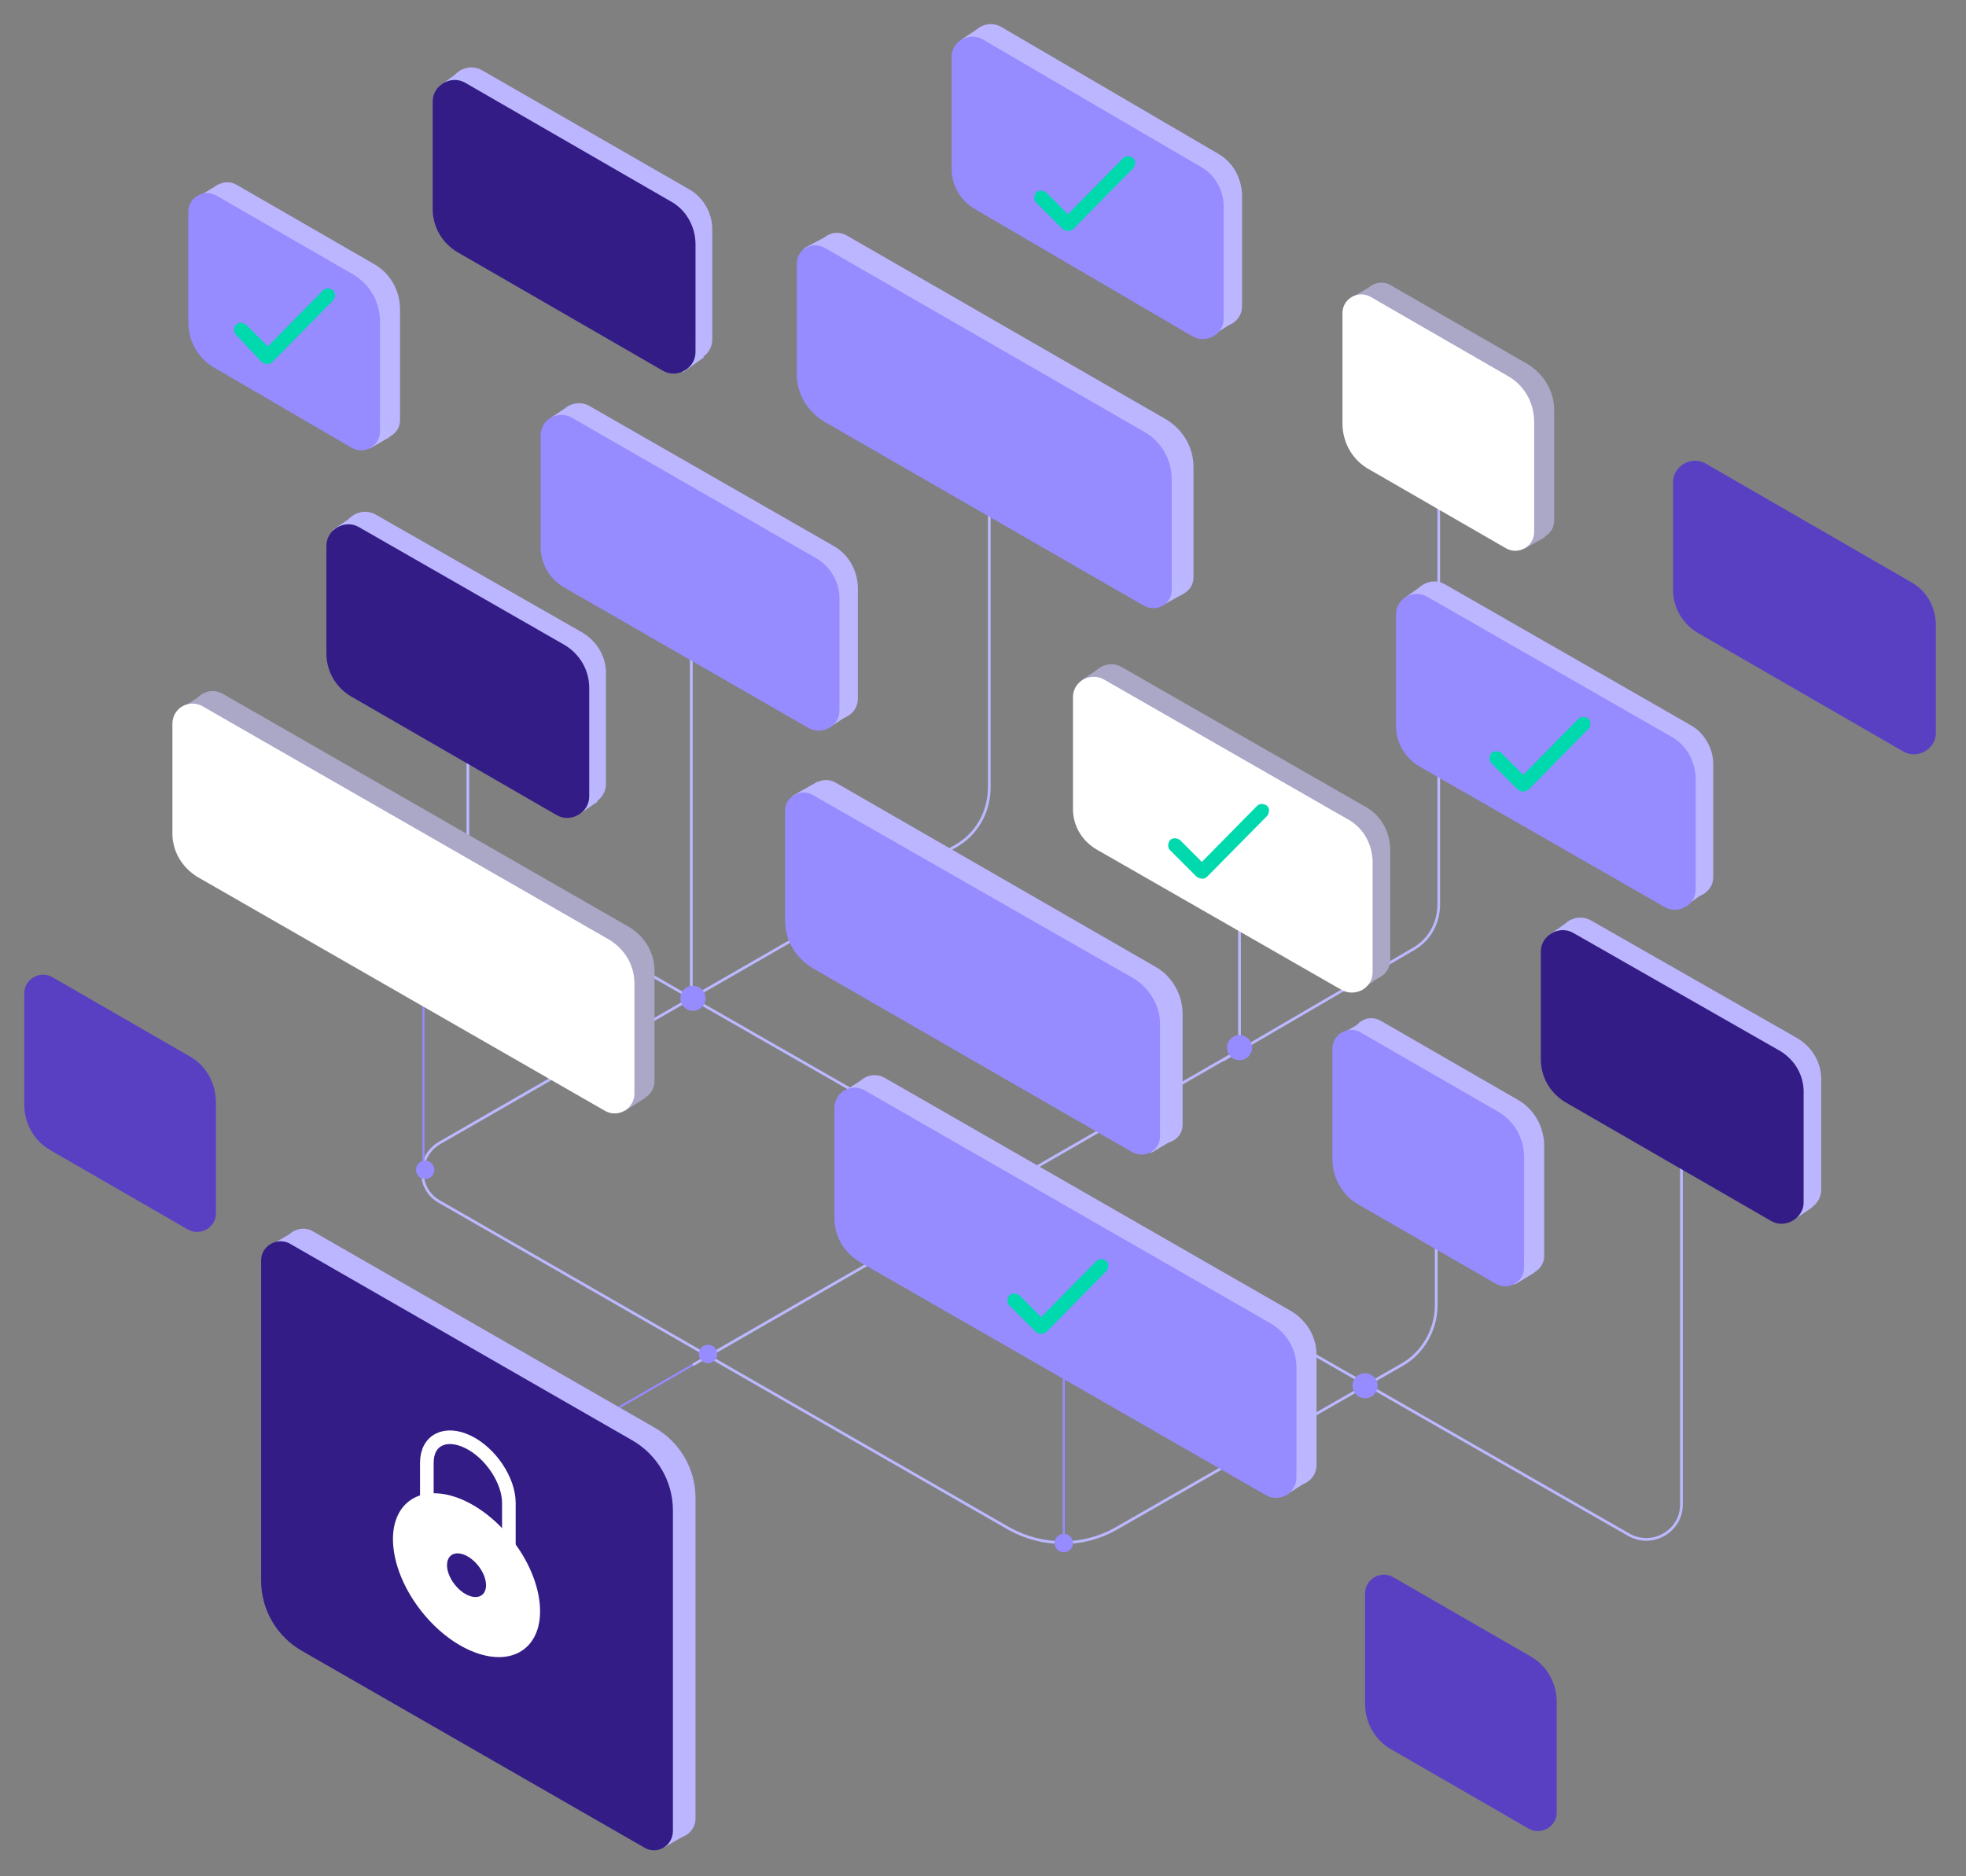 <?xml version="1.0" encoding="utf-8"?>
<!-- Generator: Adobe Illustrator 23.0.4, SVG Export Plug-In . SVG Version: 6.00 Build 0)  -->
<svg version="1.1" id="Layer_1" xmlns="http://www.w3.org/2000/svg" xmlns:xlink="http://www.w3.org/1999/xlink" x="0px" y="0px"
	 viewBox="0 0 234.9 224.2" style="enable-background:new 0 0 234.9 224.2;" xml:space="preserve">
<rect x="0" y="0" width="234.9" height="224.2" fill="#808080" stroke="none"/>
<style type="text/css">
	.st0{fill:none;stroke:#968BFF;stroke-width:0.244;stroke-miterlimit:10;}
	.st1{fill:none;stroke:#FFFFFF;stroke-width:0.244;stroke-miterlimit:10;}
	.st2{fill:none;stroke:#BBB8FF;stroke-width:0.326;stroke-miterlimit:10;}
	.st3{fill:#968BFF;}
	.st4{fill:#BCB5FF;}
	.st5{fill:#BBB8FF;}
	.st6{fill:#331C86;}
	.st7{fill:#5940C3;}
	.st8{fill:none;stroke:#FFFFFF;stroke-width:1.628;stroke-miterlimit:10;}
	.st9{fill:#FFFFFF;}
	.st10{fill:#AAA7C7;}
	.st11{fill:#00D9AD;}
</style>
<line class="st0" x1="127.1" y1="184" x2="127.1" y2="161.6"/>
<line class="st0" x1="55.2" y1="179" x2="84.7" y2="162"/>
<g>
	<path class="st1" d="M64.8,152.2"/>
</g>
<g>
	<line class="st2" x1="82.6" y1="77.8" x2="82.6" y2="120.2"/>
</g>
<path class="st2" d="M171.6,138.1V156c0,2.9-1.6,5.7-4.1,7.1l-34.2,19.6c-3.9,2.2-8.7,2.2-12.7,0l-68.1-39.1c-2.7-1.5-2.7-5.4,0-7
	l61.7-35.5c2.5-1.4,4-4.1,4-7V53.8"/>
<line class="st0" x1="50.6" y1="118.8" x2="50.6" y2="140.3"/>
<circle class="st3" cx="127.1" cy="184.4" r="1.1"/>
<polyline class="st2" points="82.8,163.1 148.1,125.5 148.1,100.5 "/>
<g>
	<polygon class="st4" points="68.9,51.5 68.1,48.4 65.7,50 67.4,52.9 	"/>
	<g>
		<path class="st4" d="M99.7,65.3L70.4,48.5c-1.6-0.9-3.7,0.2-3.7,2.1V64c0,2,1.1,3.8,2.8,4.8l29.3,16.8c1.6,0.9,3.7-0.2,3.7-2.1
			V70.1C102.4,68.1,101.4,66.3,99.7,65.3z"/>
		<polyline class="st5" points="99.7,82.8 99.7,82.9 101.3,85.5 99,87 97.3,84.1 		"/>
		<path class="st3" d="M97.5,66.7L68.3,49.9c-1.6-0.9-3.7,0.2-3.7,2.1v13.4c0,2,1.1,3.8,2.8,4.8L96.6,87c1.6,0.9,3.7-0.2,3.7-2.1
			V71.5C100.3,69.5,99.2,67.7,97.5,66.7z"/>
	</g>
</g>
<g>
	<path class="st2" d="M55.9,83.5V104l138.7,79.4c2.8,1.6,6.3-0.4,6.3-3.6v-46.7"/>
</g>
<g>
	<path class="st4" d="M153.7,177.2l-48.6-27.9c-1.8-1.1-3-3-3-5.2v-13.2c0-1.9,2-3,3.6-2.1l48.6,27.9c1.8,1.1,3,3,3,5.2v13.2
		C157.3,176.9,155.3,178.1,153.7,177.2z"/>
	<polygon class="st5" points="152,175.7 153.6,178.7 156.1,177.1 153.7,173.3 	"/>
	<polygon class="st4" points="104.9,131.9 103.2,128.9 100.7,130.5 103.1,134.3 	"/>
	<path class="st3" d="M151.3,178.7l-48.6-27.9c-1.8-1.1-3-3-3-5.2v-13.2c0-1.9,2-3,3.6-2.1l48.6,27.9c1.8,1.1,3,3,3,5.2v13.2
		C154.9,178.4,152.9,179.6,151.3,178.7z"/>
</g>
<g>
	<path class="st4" d="M214.8,124.1L190.1,110c-1.7-1-3.9,0.3-3.9,2.2v12.9c0,2.1,1.1,4,2.9,5.1l24.6,14.2c1.7,1,3.9-0.3,3.9-2.2
		v-12.9C217.7,127.1,216.6,125.2,214.8,124.1z"/>
	<polygon class="st5" points="214.2,140.1 216.5,144.3 214,146 211.6,141.5 	"/>
	<polygon class="st5" points="189.8,114.6 187.7,109.9 185,111.8 186.5,116.6 	"/>
	<path class="st6" d="M212.7,125.6L188,111.5c-1.7-1-3.9,0.3-3.9,2.2v12.9c0,2.1,1.1,4,2.9,5.1l24.6,14.2c1.7,1,3.9-0.3,3.9-2.2
		v-12.9C215.6,128.6,214.5,126.7,212.7,125.6z"/>
</g>
<path class="st7" d="M228.4,69.6l-24.6-14.2c-1.7-1-3.9,0.3-3.9,2.2v12.9c0,2.1,1.1,4,2.9,5.1l24.6,14.2c1.7,1,3.9-0.3,3.9-2.2V74.7
	C231.3,72.6,230.2,70.6,228.4,69.6z"/>
<path class="st2" d="M146.1,126.7l22.8-13.3c1.9-1.1,3-3.1,3-5.3V55.7"/>
<g>
	<path class="st4" d="M201.9,86.6l-29.3-16.8c-1.6-0.9-3.7,0.2-3.7,2.1v13.4c0,2,1.1,3.8,2.8,4.8l29.3,16.8c1.6,0.9,3.7-0.2,3.7-2.1
		V91.3C204.7,89.4,203.6,87.5,201.9,86.6z"/>
	<polygon class="st4" points="171.3,71 170,69.9 167.9,71.4 169.3,73 	"/>
	<polygon class="st5" points="200.2,107.2 201.5,108.2 203.6,106.7 202.2,105.1 	"/>
	<path class="st3" d="M199.8,88.1l-29.3-16.8c-1.6-0.9-3.7,0.2-3.7,2.1v13.4c0,2,1.1,3.8,2.8,4.8l29.3,16.8c1.6,0.9,3.7-0.2,3.7-2.1
		V92.9C202.5,90.9,201.5,89.1,199.8,88.1z"/>
</g>
<g>
	<path class="st4" d="M138,115.5l-38.2-22c-1.5-0.8-3.3,0.2-3.3,1.9v13.2c0,2.4,1.3,4.5,3.3,5.7l38.2,22c1.5,0.8,3.3-0.2,3.3-1.9
		v-13.2C141.3,118.8,140,116.6,138,115.5z"/>
	<polygon class="st4" points="97.7,96.3 97.7,93.4 94.7,95.1 96.3,97.2 	"/>
	<polygon class="st5" points="137.5,134.9 137.5,137.8 140.2,136.2 138.9,134 	"/>
	<path class="st3" d="M135.4,116.9L97.1,95c-1.5-0.8-3.3,0.2-3.3,1.9V110c0,2.4,1.3,4.5,3.3,5.7l38.2,22c1.5,0.8,3.3-0.2,3.3-1.9
		v-13.2C138.7,120.3,137.4,118.1,135.4,116.9z"/>
</g>
<circle class="st3" cx="84.6" cy="161.8" r="1.1"/>
<circle class="st3" cx="50.8" cy="139.8" r="1.1"/>
<g>
	<g>
		<path class="st4" d="M79.7,219.3l-40.9-23.5c-3-1.7-4.9-4.9-4.9-8.4v-38.3c0-1.7,1.9-2.8,3.4-2l40.9,23.5c3,1.7,4.9,4.9,4.9,8.4
			v38.3C83.1,219.1,81.2,220.2,79.7,219.3z"/>
		<polyline class="st4" points="37.3,150.2 35.1,147.2 32.5,148.7 35.3,155.8 		"/>
		<polyline class="st4" points="77.1,217.8 79.3,220.8 81.9,219.3 79.1,212.2 		"/>
		<path class="st6" d="M77,220.8l-40.9-23.5c-3-1.7-4.9-4.9-4.9-8.4v-38.3c0-1.7,1.9-2.8,3.4-2l40.9,23.5c3,1.7,4.9,4.9,4.9,8.4
			v38.3C80.4,220.6,78.5,221.7,77,220.8z"/>
	</g>
	<g>
		<g>
			<path class="st8" d="M60.8,187.1l-9.8-4.8v-7.5c0-2.7,2.2-3.8,4.9-2.5l0,0c2.7,1.3,4.9,4.6,4.9,7.3V187.1z"/>
		</g>
		
			<ellipse transform="matrix(0.787 -0.617 0.617 0.787 -104.293 74.556)" class="st9" cx="55.8" cy="188.2" rx="6.9" ry="11.2"/>
		<ellipse transform="matrix(0.787 -0.617 0.617 0.787 -104.293 74.556)" class="st6" cx="55.8" cy="188.2" rx="1.8" ry="3"/>
	</g>
</g>
<g>
	<path class="st10" d="M74.6,131.2L26,103.3c-1.8-1.1-3-3-3-5.2V85c0-1.9,2-3,3.6-2.1l48.6,27.9c1.8,1.1,3,3,3,5.2v13.2
		C78.2,131,76.2,132.1,74.6,131.2z"/>
	<polygon class="st10" points="72.9,129.8 74.6,132.8 77.1,131.2 74.7,127.4 	"/>
	<polygon class="st10" points="25.8,86 24.2,83 21.7,84.6 24,88.4 	"/>
	<path class="st9" d="M72.2,132.7l-48.6-27.9c-1.8-1.1-3-3-3-5.2V86.5c0-1.9,2-3,3.6-2.1l48.6,27.9c1.8,1.1,3,3,3,5.2v13.2
		C75.8,132.5,73.8,133.7,72.2,132.7z"/>
</g>
<g>
	<path class="st4" d="M139.3,50.1l-38.2-22c-1.5-0.8-3.3,0.2-3.3,1.9v13.2c0,2.4,1.3,4.5,3.3,5.7l38.2,22c1.5,0.8,3.3-0.2,3.3-1.9
		V55.8C142.6,53.4,141.3,51.3,139.3,50.1z"/>
	<polygon class="st4" points="99,30.9 99,28.1 96,29.7 97.6,31.8 	"/>
	<polygon class="st5" points="138.8,69.5 138.8,72.4 141.5,70.9 140.2,68.6 	"/>
	<path class="st3" d="M136.7,51.6l-38.2-22c-1.5-0.8-3.3,0.2-3.3,1.9v13.2c0,2.4,1.3,4.5,3.3,5.7l38.2,22c1.5,0.8,3.3-0.2,3.3-1.9
		V57.3C140,54.9,138.7,52.7,136.7,51.6z"/>
</g>
<g>
	<path class="st4" d="M181.3,131.4l-16.3-9.4c-1.5-0.9-3.4,0.2-3.4,1.9v13.2c0,2.3,1.2,4.4,3.2,5.5l16.3,9.4
		c1.5,0.9,3.4-0.2,3.4-1.9v-13.2C184.5,134.7,183.3,132.5,181.3,131.4z"/>
	<polygon class="st4" points="164.4,125.2 162.8,122.1 160.2,123.6 162.8,128.6 	"/>
	<polygon class="st5" points="179,150.5 181,153.5 183.3,152.1 180.7,147.1 	"/>
	<path class="st3" d="M178.9,132.8l-16.3-9.4c-1.5-0.9-3.4,0.2-3.4,1.9v13.2c0,2.3,1.2,4.4,3.2,5.5l16.3,9.4
		c1.5,0.9,3.4-0.2,3.4-1.9v-13.2C182.1,136,180.9,133.9,178.9,132.8z"/>
</g>
<circle class="st3" cx="148.1" cy="125.2" r="1.5"/>
<circle class="st3" cx="82.8" cy="119.3" r="1.5"/>
<circle class="st3" cx="163.1" cy="165.6" r="1.5"/>
<path class="st10" d="M182.5,43.5l-16.3-9.4c-1.5-0.9-3.4,0.2-3.4,1.9v13.2c0,2.3,1.2,4.4,3.2,5.5l16.3,9.4c1.5,0.9,3.4-0.2,3.4-1.9
	V49C185.7,46.8,184.5,44.7,182.5,43.5z"/>
<polygon class="st10" points="165.7,37.3 164,34.1 161.4,35.6 164,40.7 "/>
<polygon class="st10" points="180.3,62.6 182.1,65.6 184.6,64.2 182,59.2 "/>
<path class="st9" d="M180.1,44.9l-16.3-9.4c-1.5-0.9-3.4,0.2-3.4,1.9v13.2c0,2.3,1.2,4.4,3.2,5.5l16.3,9.4c1.5,0.9,3.4-0.2,3.4-1.9
	V50.4C183.3,48.1,182.1,46,180.1,44.9z"/>
<path class="st7" d="M22.6,126.2l-16.3-9.4c-1.5-0.9-3.4,0.2-3.4,1.9V132c0,2.3,1.2,4.4,3.2,5.5l16.3,9.4c1.5,0.9,3.4-0.2,3.4-1.9
	v-13.2C25.8,129.4,24.6,127.3,22.6,126.2z"/>
<path class="st7" d="M182.8,197.9l-16.3-9.4c-1.5-0.9-3.4,0.2-3.4,1.9v13.2c0,2.3,1.2,4.4,3.2,5.5l16.3,9.4c1.5,0.9,3.4-0.2,3.4-1.9
	v-13.2C186,201.1,184.8,199,182.8,197.9z"/>
<g>
	<path class="st10" d="M163.3,96.5L134,79.7c-1.6-0.9-3.7,0.2-3.7,2.1v13.4c0,2,1.1,3.8,2.8,4.8l29.3,16.8c1.6,0.9,3.7-0.2,3.7-2.1
		v-13.4C166,99.3,165,97.5,163.3,96.5z"/>
	<polygon class="st10" points="133.5,83.1 131.3,79.9 129.2,81.3 131.3,83.9 	"/>
	<polyline class="st10" points="163.3,114 163.3,114.2 164.9,116.7 162.6,118.3 160.9,115.3 	"/>
	<path class="st9" d="M161.2,98l-29.3-16.8c-1.6-0.9-3.7,0.2-3.7,2.1v13.4c0,2,1.1,3.8,2.8,4.8l29.3,16.8c1.6,0.9,3.7-0.2,3.7-2.1
		v-13.4C163.9,100.8,162.9,99,161.2,98z"/>
</g>
<g>
	<path class="st4" d="M69.6,75.6L44.9,61.5c-1.7-1-3.9,0.3-3.9,2.2v12.9c0,2.1,1.1,4,2.9,5.1l24.6,14.2c1.7,1,3.9-0.3,3.9-2.2V80.7
		C72.5,78.6,71.4,76.7,69.6,75.6z"/>
	<polygon class="st5" points="69,91.6 71.4,95.8 68.9,97.5 66.4,93 	"/>
	<polygon class="st5" points="44.6,66.1 42.6,61.4 39.8,63.3 41.3,68.1 	"/>
	<path class="st6" d="M67.5,77.1L42.9,63c-1.7-1-3.9,0.3-3.9,2.2v12.9c0,2.1,1.1,4,2.9,5.1l24.6,14.2c1.7,1,3.9-0.3,3.9-2.2V82.2
		C70.4,80.1,69.3,78.2,67.5,77.1z"/>
</g>
<g>
	<path class="st4" d="M82.3,22.6L57.6,8.4c-1.7-1-3.9,0.3-3.9,2.2v12.9c0,2.1,1.1,4,2.9,5.1l24.6,14.2c1.7,1,3.9-0.3,3.9-2.2V27.7
		C85.2,25.6,84.1,23.6,82.3,22.6z"/>
	<polygon class="st5" points="81.7,38.5 84.1,42.7 81.6,44.5 79.1,40 	"/>
	<polygon class="st5" points="57.3,13 55.2,8.3 52.5,10.3 54,15 	"/>
	<path class="st6" d="M80.2,24.1L55.6,9.9c-1.7-1-3.9,0.3-3.9,2.2v12.9c0,2.1,1.1,4,2.9,5.1l24.6,14.2c1.7,1,3.9-0.3,3.9-2.2V29.2
		C83.1,27.1,82,25.1,80.2,24.1z"/>
</g>
<g>
	<path class="st4" d="M44.6,31.5l-16.3-9.4c-1.5-0.9-3.4,0.2-3.4,1.9v13.2c0,2.3,1.2,4.4,3.2,5.5l16.3,9.4c1.5,0.9,3.4-0.2,3.4-1.9
		V37C47.8,34.7,46.6,32.6,44.6,31.5z"/>
	<polygon class="st4" points="27.7,25.3 26,22.1 23.5,23.6 26.1,28.7 	"/>
	<polygon class="st5" points="42.3,50.6 44.2,53.6 46.6,52.2 44,47.2 	"/>
	<path class="st3" d="M42.2,32.8l-16.3-9.4c-1.5-0.9-3.4,0.2-3.4,1.9v13.2c0,2.3,1.2,4.4,3.2,5.5L42,53.5c1.5,0.9,3.4-0.2,3.4-1.9
		V38.4C45.4,36.1,44.2,34,42.2,32.8z"/>
</g>
<g>
	<polygon class="st4" points="118,6.3 117.2,3.2 114.9,4.7 116.6,7.7 	"/>
	<g>
		<path class="st4" d="M145.6,18.4l-26-15.2c-1.6-0.9-3.7,0.2-3.7,2.1v13.4c0,2,1.1,3.8,2.8,4.8l26,15.2c1.6,0.9,3.7-0.2,3.7-2.1
			V23.2C148.3,21.2,147.3,19.4,145.6,18.4z"/>
		<polyline class="st5" points="145.6,35.9 145.6,36.1 147.2,38.6 144.9,40.1 143.2,37.2 		"/>
		<path class="st3" d="M143.4,19.9l-26-15.2c-1.6-0.9-3.7,0.2-3.7,2.1v13.4c0,2,1.1,3.8,2.8,4.8l26,15.2c1.6,0.9,3.7-0.2,3.7-2.1
			V24.6C146.2,22.7,145.1,20.8,143.4,19.9z"/>
	</g>
</g>
<path class="st11" d="M143.6,105C143.6,105,143.6,105,143.6,105c-0.2,0-0.4-0.1-0.6-0.2l-3.2-3.2c-0.3-0.3-0.3-0.8,0-1.2
	c0.3-0.3,0.8-0.3,1.2,0l2.6,2.6l6.6-6.7c0.3-0.3,0.8-0.3,1.2,0c0.3,0.3,0.3,0.8,0,1.2l-7.2,7.3C144,105,143.8,105,143.6,105z"/>
<path class="st11" d="M31.9,43.5C31.9,43.5,31.9,43.5,31.9,43.5c-0.2,0-0.4-0.1-0.6-0.2L28.2,40c-0.3-0.3-0.3-0.8,0-1.2
	c0.3-0.3,0.8-0.3,1.2,0l2.6,2.6l6.6-6.7c0.3-0.3,0.8-0.3,1.2,0c0.3,0.3,0.3,0.8,0,1.2l-7.2,7.3C32.4,43.4,32.2,43.5,31.9,43.5z"/>
<path class="st11" d="M124.4,159.4C124.4,159.4,124.4,159.4,124.4,159.4c-0.2,0-0.4-0.1-0.6-0.2l-3.2-3.2c-0.3-0.3-0.3-0.8,0-1.2
	c0.3-0.3,0.8-0.3,1.2,0l2.6,2.6l6.6-6.7c0.3-0.3,0.8-0.3,1.2,0c0.3,0.3,0.3,0.8,0,1.2l-7.2,7.3C124.8,159.3,124.6,159.4,124.4,159.4
	z"/>
<path class="st11" d="M182,94.6C182,94.6,182,94.6,182,94.6c-0.2,0-0.4-0.1-0.6-0.2l-3.2-3.2c-0.3-0.3-0.3-0.8,0-1.2
	c0.3-0.3,0.8-0.3,1.2,0l2.6,2.6l6.6-6.7c0.3-0.3,0.8-0.3,1.2,0c0.3,0.3,0.3,0.8,0,1.2l-7.2,7.3C182.4,94.5,182.2,94.6,182,94.6z"/>
<path class="st11" d="M127.6,27.6C127.6,27.6,127.6,27.6,127.6,27.6c-0.2,0-0.4-0.1-0.6-0.2l-3.2-3.2c-0.3-0.3-0.3-0.8,0-1.2
	c0.3-0.3,0.8-0.3,1.2,0l2.6,2.6l6.6-6.7c0.3-0.3,0.8-0.3,1.2,0c0.3,0.3,0.3,0.8,0,1.2l-7.2,7.3C128.1,27.5,127.9,27.6,127.6,27.6z"
	/>
</svg>
